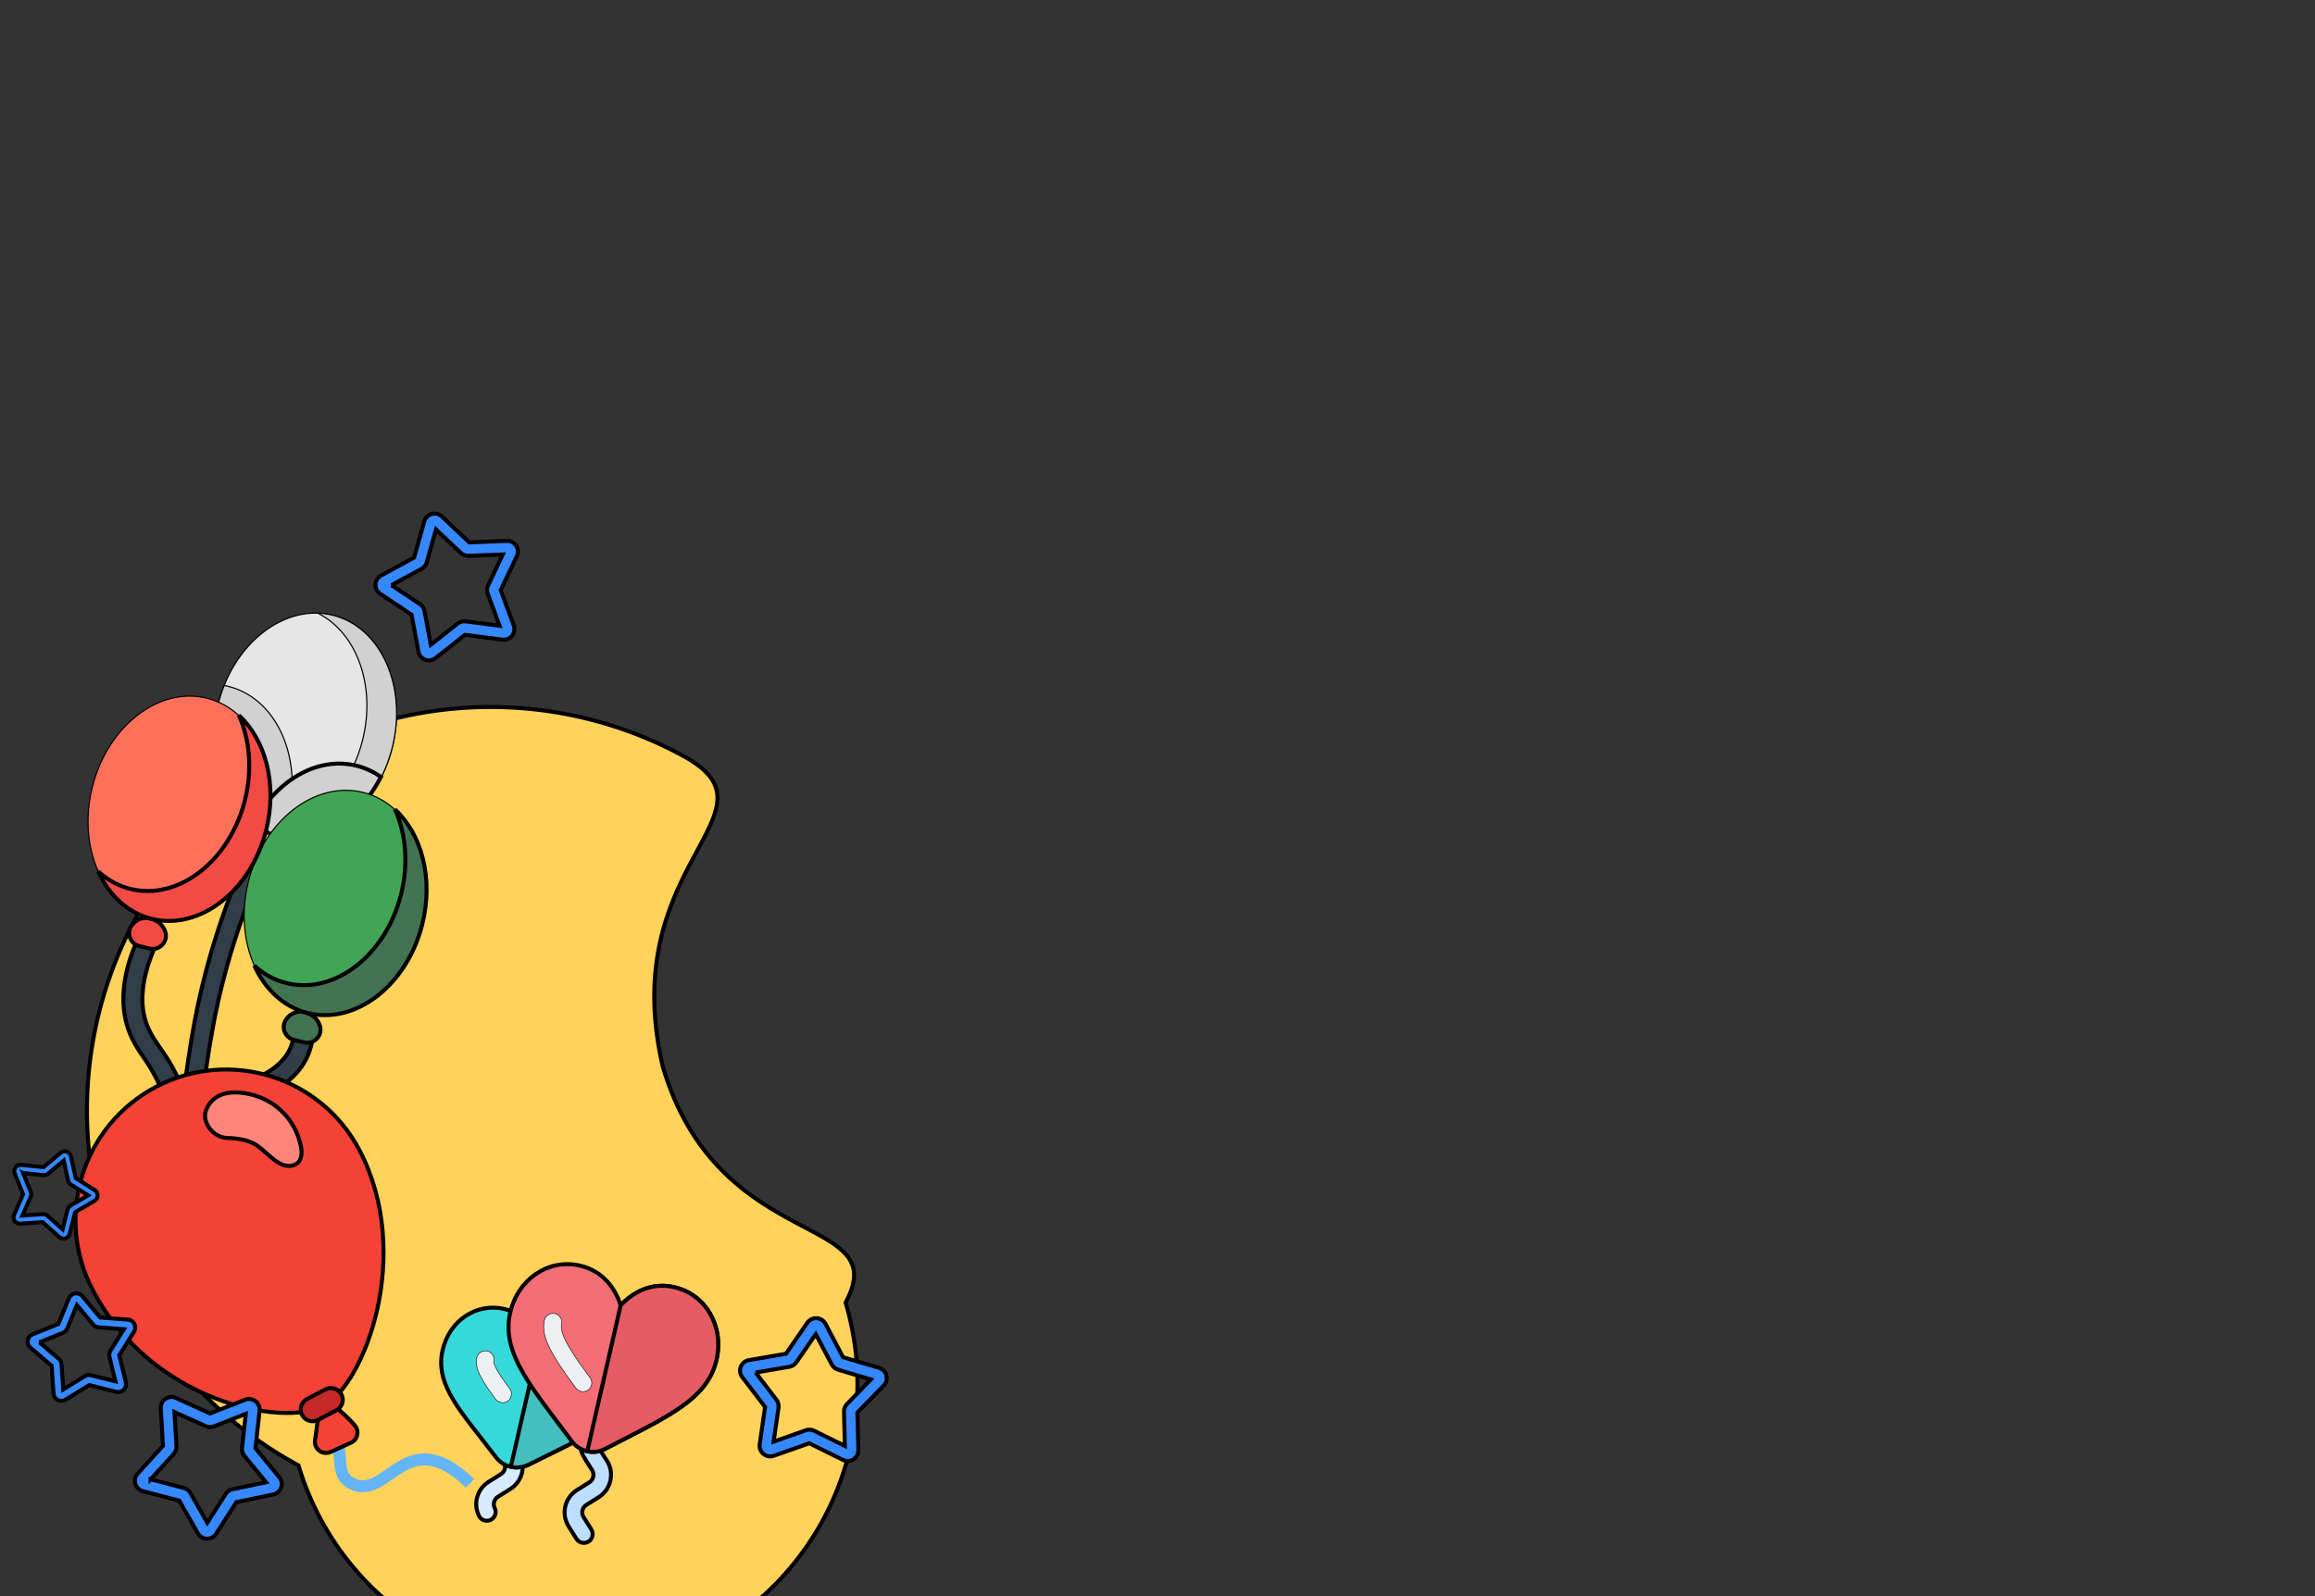<svg width="580" height="400" xmlns="http://www.w3.org/2000/svg">
 <rect width="100%" height="100%" fill="#333333" stroke="none"/>
 <!-- Created with SVG Editor - http://github.com/mzalive/SVG Editor/ -->

 <g>
  <title>background</title>
  <rect fill="none" id="canvas_background" height="402" width="582" y="-1" x="-1"/>
  <g display="none" overflow="visible" y="0" x="0" height="100%" width="100%" id="canvasGrid">
   <rect fill="url(#gridpattern)" stroke-width="0" y="0" x="0" height="100%" width="100%"/>
  </g>
 </g>
 <g>
  <title>Layer 1</title>
  <g transform="rotate(28.417 122.913,278.304) " stroke="null" id="svg_6">
   <path stroke="null" fill="#ffd35a" d="m122.913,379.426a-101.121,-101.121 0 0 1 0,-202.244c30.102,0 -2.256,31.52 32.761,70.975c34.775,34.775 68.36,4.401 68.36,30.148a-101.121,-101.121 0 0 1 -101.121,101.121z" id="svg_4"/>
  </g>
  <g stroke="null" transform="rotate(12.892 142.536,351.207) " id="svg_29">
   <path stroke="null" id="svg_20" fill="#BDDEFF" d="m155.165,381.226c0.852,0.852 0.852,2.248 0,3.115c-0.918,0.887 -2.279,0.836 -3.115,0l-2.586,-2.586c-2.586,-2.586 -2.59,-6.756 0,-9.345c0.535,-0.535 2.005,-2.005 2.586,-2.586c0.852,-0.852 0.852,-2.248 0,-3.115l-2.248,-2.233l0,-0.015c-1.148,-1.148 -1.923,-2.204 -2.204,-3.967c-0.426,-2.909 3.893,-3.597 4.364,-0.691c0.176,1.089 2.403,2.991 3.203,3.791c2.571,2.571 2.571,6.774 0,9.345l-2.586,2.586c-0.862,0.862 -0.862,2.253 0,3.115l2.586,2.586z"/>
   <path stroke="null" id="svg_21" fill="#D7EBFF" d="m126.96,384.19c-2.142,-2.636 -1.946,-6.437 0.459,-8.843l2.583,-2.583c0.848,-0.848 0.868,-2.197 0.046,-3.069c-0.835,-0.885 -0.795,-2.28 0.09,-3.115c0.887,-0.835 2.28,-0.796 3.115,0.09c2.471,2.618 2.412,6.665 -0.135,9.212l-2.583,2.583c-0.801,0.801 -0.868,2.068 -0.155,2.945c0.768,0.944 0.624,2.333 -0.32,3.101c-0.941,0.765 -2.329,0.629 -3.101,-0.32z"/>
   <path stroke="null" id="svg_22" fill="#36D9D9" d="m136.238,368.896c-1.228,1.015 -2.731,1.521 -4.233,1.517c-1.502,-0.004 -3.002,-0.517 -4.224,-1.539c-10.853,-9.078 -18.96,-14.049 -18.96,-23.164c0,-7.525 5.543,-13.474 12.695,-13.474c0.926,0 1.826,0.099 2.694,0.298c0.869,0.198 1.706,0.496 2.507,0.893c0.662,0.742 4.787,5.368 5.451,6.113c0.67,0.752 14.583,16.354 15.252,17.104c0.823,0.896 0.749,2.292 -0.162,3.115c-2.937,2.645 -6.031,5.011 -11.022,9.138z"/>
   <path stroke="null" id="svg_23" fill="#43BFBF" d="m147.26,359.758c0.911,-0.823 0.984,-2.219 0.162,-3.115c-0.669,-0.75 -14.582,-16.352 -15.252,-17.104c-0.042,-0.047 -0.097,-0.109 -0.164,-0.184l0,31.059c1.502,0.004 3.005,-0.502 4.233,-1.517c4.991,-4.128 8.085,-6.493 11.022,-9.139z"/>
   <path stroke="null" id="svg_24" fill="#F26D76" d="m161.895,317.41c-6.304,0 -10.007,3.982 -12.093,7.391c-2.072,-3.409 -5.907,-7.391 -12.211,-7.391c-8.052,0 -14.356,6.744 -14.356,15.384c0,9.301 7.347,15.473 18.456,24.803c1.205,1.014 2.468,2.072 3.762,3.174c1.249,1.058 2.821,1.587 4.349,1.587l0.015,0c1.528,0 2.968,-0.529 4.217,-1.587c1.293,-1.102 2.557,-2.16 3.761,-3.174c11.108,-9.331 18.455,-15.502 18.455,-24.803c0,-8.64 -6.304,-15.384 -14.356,-15.384z"/>
   <g stroke="null" transform="matrix(0.132,0,0,0.132,-124.137,1.557) " id="svg_25">
    <path stroke="null" id="svg_26" fill="#EDF0F2" d="m2038.441,2625.314c-3.837,0 -7.706,-1.321 -10.847,-4.016c-58.998,-50.531 -87.073,-80.231 -87.073,-112.339c0,-9.222 7.478,-16.695 16.695,-16.695s16.695,7.473 16.695,16.695c0,20.667 37.249,54.303 75.4,86.981c7,6 7.814,16.537 1.826,23.537c-3.305,3.859 -7.989,5.837 -12.696,5.837z"/>
    <path stroke="null" id="svg_27" fill="#EDF0F2" d="m1894.445,2679.73c-3.815,0 -7.652,-1.304 -10.793,-3.967c-33.945,-28.809 -52.346,-48.325 -52.346,-68.905c0,-9.222 7.478,-16.695 16.695,-16.695s16.695,7.473 16.695,16.695c0.315,4.353 7.597,15.478 40.564,43.45c7.032,5.961 7.891,16.499 1.924,23.532c-3.304,3.891 -8,5.89 -12.739,5.89z"/>
   </g>
   <path stroke="null" id="svg_28" fill="#E65C64" d="m176.251,332.795c0,9.301 -7.347,15.473 -18.456,24.803c-1.205,1.014 -2.468,2.072 -3.761,3.174c-1.249,1.058 -2.689,1.587 -4.217,1.587l-0.015,0l0,-37.558c2.086,-3.409 5.789,-7.391 12.093,-7.391c8.052,0 14.356,6.744 14.356,15.384z"/>
  </g>
  <g transform="rotate(14.1 61.786,224.939) " stroke="null" id="svg_63">
   <path stroke="null" id="svg_51" fill="#303E48" d="m84.132,254.21c-0.011,0 -0.022,0 -0.034,0c-1.317,0.018 -2.37,1.101 -2.352,2.418c0.039,2.822 -0.707,5.068 -2.493,7.51c-1.973,2.697 -4.077,3.988 -6.513,5.483c-2.096,1.286 -4.473,2.744 -6.811,5.235c-0.67,0.714 -1.593,1.699 -2.542,2.99c-0.042,-0.37 -0.085,-0.746 -0.129,-1.129c-0.629,-5.49 -1.411,-12.322 -1.802,-19.083c-0.803,-13.879 0.04,-28.101 2.505,-42.272c0.226,-1.298 -0.643,-2.532 -1.941,-2.758c-1.297,-0.227 -2.533,0.643 -2.758,1.941c-2.528,14.531 -3.392,29.122 -2.568,43.365c0.378,6.531 1.107,13.072 1.723,18.46c-2.922,-4.774 -5.817,-7.304 -8.374,-9.539c-2.165,-1.893 -4.035,-3.527 -5.595,-6.286c-3.189,-5.64 -2.688,-12.912 -2.088,-16.81c0.198,-1.287 -0.613,-2.563 -1.892,-2.807c-1.333,-0.254 -2.598,0.646 -2.806,1.973c-1.553,9.927 0.576,16.35 2.634,19.991c1.96,3.467 4.323,5.532 6.608,7.529c2.428,2.123 4.755,4.632 7.5,8.53c3.929,5.577 4.761,11.699 4.777,13.634c0.016,1.884 0.073,3.676 0.084,4.013c0.043,1.29 1.102,2.306 2.382,2.306c0.027,0 0.054,-0 0.081,-0.001c1.317,-0.044 2.348,-1.146 2.304,-2.463c-0.052,-1.56 -0.417,-12.529 5.374,-18.32c1.963,-1.963 3.808,-3.194 5.827,-4.433c2.626,-1.611 5.341,-3.277 7.869,-6.733c2.414,-3.3 3.466,-6.506 3.412,-10.392c-0.018,-1.306 -1.082,-2.352 -2.384,-2.352z"/>
   <path stroke="null" id="svg_52" fill="#F44A46" d="m38.657,243.272l2.609,0c2.705,0 4.319,-3.087 2.706,-5.259c-0.882,-1.188 -2.208,-2.106 -4.2,-2.106c-2.409,0 -3.627,1.342 -4.232,2.88c-0.849,2.157 0.799,4.484 3.117,4.484z"/>
   <path stroke="null" id="svg_53" fill="#427451" d="m81.945,256.635l2.609,0c2.705,0 4.318,-3.087 2.706,-5.259c-0.882,-1.188 -2.208,-2.106 -4.2,-2.106c-2.409,0 -3.627,1.342 -4.232,2.88c-0.849,2.157 0.799,4.484 3.117,4.484z"/>
   <ellipse stroke="null" transform="matrix(0.289,0,0,0.289,-316.443,-194.801) " id="svg_54" fill="#E6E6E6" ry="98.792" rx="77.781" cy="1295.514" cx="1321.741"/>
   <g stroke="null" transform="matrix(0.289,0,0,0.289,-316.443,-194.801) " id="svg_55">
    <path stroke="null" id="svg_56" fill="#D1D1D1" d="m1321.744,1196.722c-4.524,0 -8.955,0.496 -13.266,1.437c36.634,7.998 64.51,48.541 64.51,97.359s-27.876,89.361 -64.51,97.359c4.311,0.941 8.743,1.437 13.266,1.437c42.954,0 77.777,-44.233 77.777,-98.797s-34.823,-98.795 -77.777,-98.795z"/>
    <path stroke="null" id="svg_57" fill="#D1D1D1" d="m1249.03,1278.634c-1.322,0 -2.637,0.043 -3.942,0.125c-0.733,5.448 -1.119,11.046 -1.119,16.759c0,54.564 34.822,98.797 77.777,98.797c1.322,0 2.637,-0.043 3.942,-0.125c0.733,-5.448 1.119,-11.046 1.119,-16.759c0,-54.564 -34.822,-98.797 -77.777,-98.797z"/>
   </g>
   <ellipse stroke="null" transform="matrix(0.289,0,0,0.289,-316.443,-194.801) " id="svg_58" fill="#FF705B" ry="98.792" rx="77.781" cy="1391.885" cx="1233.459"/>
   <path stroke="null" id="svg_59" fill="#D1D1D1" d="m58.878,206.821c2.08,0.807 4.287,1.242 6.575,1.242c10.252,0 18.899,-8.721 21.598,-20.64c-2.08,-0.807 -4.287,-1.242 -6.575,-1.242c-10.252,0 -18.899,8.72 -21.598,20.64z"/>
   <ellipse stroke="null" transform="matrix(0.289,0,0,0.289,-316.443,-194.801) " id="svg_60" fill="#42A555" ry="98.792" rx="77.781" cy="1438.144" cx="1384.652"/>
   <path stroke="null" id="svg_61" fill="#F44A46" d="m48.777,181.108c4.108,5.173 6.654,12.345 6.654,20.274c0,15.765 -10.061,28.546 -22.472,28.546c-3.136,0 -6.122,-0.817 -8.834,-2.292c4.061,5.113 9.649,8.272 15.818,8.272c12.411,0 22.472,-12.78 22.472,-28.546c0,-11.781 -5.619,-21.894 -13.638,-26.254z"/>
   <path stroke="null" id="svg_62" fill="#427451" d="m92.463,194.471c4.108,5.173 6.654,12.345 6.654,20.274c0,15.765 -10.061,28.546 -22.472,28.546c-3.136,0 -6.122,-0.817 -8.834,-2.292c4.061,5.113 9.649,8.272 15.818,8.272c12.411,0 22.472,-12.78 22.472,-28.546c0,-11.781 -5.619,-21.894 -13.638,-26.254z"/>
  </g>
  <g transform="rotate(-14.247 64.266,325.103) " stroke="null" id="svg_15">
   <path stroke="#64b5f6" id="svg_10" stroke-miterlimit="10" stroke-width="3" fill="none" d="m74.045,362.577c2.928,4.782 -2.323,9.876 1.805,13.574c7.651,6.831 17.019,-11.759 28.779,7.309"/>
   <path stroke="null" id="svg_11" fill="#f44336" d="m72.708,367.242l5.494,-0.976a2.791,2.791 0 0 0 2.02,-4.001a33.804,33.804 0 0 0 -7.026,-9.388c-0.429,2.82 -2.108,7.202 -3.533,10.539a2.781,2.781 0 0 0 3.045,3.825z"/>
   <path stroke="null" id="svg_12" fill="#f44336" d="m24.949,313.237c7.397,30.994 37.727,45.095 48.911,42.412s31.326,-31.228 24.475,-59.948c-4.85,-20.269 -25.207,-32.76 -45.476,-27.91s-32.76,25.207 -27.91,45.476l0,-0.029z"/>
   <path stroke="null" id="svg_13" fill="#c62828" d="m71.664,358.684l5.036,-1.2c1.591,-0.381 2.576,-1.971 2.196,-3.562s-1.971,-2.576 -3.562,-2.196l-5.065,1.2c-1.591,0.381 -2.576,1.971 -2.196,3.562s1.971,2.576 3.562,2.196l0.029,0z"/>
   <path stroke="null" id="svg_14" fill="#ff847a" d="m76.397,276.056c-3.972,-2.42 -9.661,-4.03 -12.882,0.537c-1.718,2.43 -0.098,6.978 3.445,8.002c5.992,1.747 7.036,3.904 8.256,5.65c1.474,2.049 2.869,4.616 5.358,5.016s3.904,-1.474 3.796,-5.084c-0.02,-5.777 -3.035,-11.125 -7.973,-14.121z"/>
  </g>
  <g stroke="null" transform="rotate(3.421 203.569,347.957) " id="svg_144">
   <path stroke="null" id="svg_143" fill="#3688FF" d="m213.3,365.593c-0.35,0 -0.705,-0.071 -1.043,-0.213l-8.686,-3.66l-8.686,3.66c-0.87,0.366 -1.842,0.252 -2.605,-0.299c-0.764,-0.555 -1.173,-1.444 -1.09,-2.385l0.795,-9.395l-6.167,-7.136c-0.618,-0.712 -0.811,-1.673 -0.52,-2.57c0.291,-0.897 1.011,-1.559 1.932,-1.775l9.178,-2.145l4.876,-8.068c0.488,-0.807 1.342,-1.287 2.283,-1.287c0.945,0 1.799,0.48 2.287,1.287l4.876,8.068l9.178,2.145c0.917,0.216 1.641,0.878 1.932,1.775c0.291,0.897 0.098,1.858 -0.52,2.57l-6.163,7.132l0.795,9.395c0.079,0.941 -0.327,1.83 -1.09,2.385c-0.464,0.338 -1.011,0.512 -1.563,0.516zm-24.197,-20.761l5.612,6.49c0.468,0.539 0.701,1.259 0.642,1.972l-0.724,8.549l7.903,-3.33c0.661,-0.276 1.413,-0.276 2.07,0l7.907,3.33l-0.724,-8.549c-0.059,-0.712 0.173,-1.433 0.642,-1.972l5.609,-6.49l-8.352,-1.952c-0.697,-0.161 -1.307,-0.606 -1.677,-1.22l-4.44,-7.336l-4.44,7.34c-0.37,0.614 -0.98,1.055 -1.677,1.22l-8.352,1.948zm21.777,-4.908l0.008,0l-0.008,0z"/>
  </g>
  <g stroke="null" transform="rotate(-15.422 112.855,145.815) " id="svg_148">
   <path stroke="null" id="svg_147" fill="#3688FF" d="m122.586,163.451c-0.35,0 -0.705,-0.071 -1.043,-0.213l-8.686,-3.66l-8.686,3.66c-0.87,0.366 -1.842,0.252 -2.605,-0.299c-0.764,-0.555 -1.173,-1.444 -1.09,-2.385l0.795,-9.395l-6.167,-7.136c-0.618,-0.712 -0.811,-1.673 -0.52,-2.57c0.291,-0.897 1.011,-1.559 1.932,-1.775l9.178,-2.145l4.876,-8.068c0.488,-0.807 1.342,-1.287 2.283,-1.287c0.945,0 1.799,0.48 2.287,1.287l4.876,8.068l9.178,2.145c0.917,0.216 1.641,0.878 1.932,1.775c0.291,0.897 0.098,1.858 -0.52,2.57l-6.163,7.132l0.795,9.395c0.079,0.941 -0.327,1.83 -1.09,2.385c-0.464,0.338 -1.011,0.512 -1.563,0.516zm-24.197,-20.761l5.612,6.49c0.468,0.539 0.701,1.259 0.642,1.972l-0.724,8.549l7.903,-3.33c0.661,-0.276 1.413,-0.276 2.07,0l7.907,3.33l-0.724,-8.549c-0.059,-0.712 0.173,-1.433 0.642,-1.972l5.609,-6.49l-8.352,-1.952c-0.697,-0.161 -1.307,-0.606 -1.677,-1.22l-4.44,-7.336l-4.44,7.34c-0.37,0.614 -0.98,1.055 -1.677,1.22l-8.352,1.948zm21.777,-4.908l0.008,0l-0.008,0z"/>
  </g>
  <g stroke="null" transform="rotate(-34.52 51.427,365.1) " id="svg_154">
   <path stroke="null" id="svg_153" fill="#3688FF" d="m61.158,382.736c-0.35,0 -0.705,-0.071 -1.043,-0.213l-8.686,-3.66l-8.686,3.66c-0.87,0.366 -1.842,0.252 -2.605,-0.299c-0.764,-0.555 -1.173,-1.444 -1.09,-2.385l0.795,-9.395l-6.167,-7.136c-0.618,-0.712 -0.811,-1.673 -0.52,-2.57c0.291,-0.897 1.011,-1.559 1.932,-1.775l9.178,-2.145l4.876,-8.068c0.488,-0.807 1.342,-1.287 2.283,-1.287c0.945,0 1.799,0.48 2.287,1.287l4.876,8.068l9.178,2.145c0.917,0.216 1.641,0.878 1.932,1.775c0.291,0.897 0.098,1.858 -0.52,2.57l-6.163,7.132l0.795,9.395c0.079,0.941 -0.327,1.83 -1.09,2.385c-0.464,0.338 -1.011,0.512 -1.563,0.516zm-24.197,-20.761l5.612,6.49c0.468,0.539 0.701,1.259 0.642,1.972l-0.724,8.549l7.903,-3.33c0.661,-0.276 1.413,-0.276 2.07,0l7.907,3.33l-0.724,-8.549c-0.059,-0.712 0.173,-1.433 0.642,-1.972l5.609,-6.49l-8.352,-1.952c-0.697,-0.161 -1.307,-0.606 -1.677,-1.22l-4.44,-7.336l-4.44,7.34c-0.37,0.614 -0.98,1.055 -1.677,1.22l-8.352,1.948zm21.777,-4.908l0.008,0l-0.008,0z"/>
  </g>
  <g transform="rotate(-12.882 20.806,337.04) " stroke="null" id="svg_156">
   <path transform="rotate(4.08 20.806,337.04) " stroke="null" id="svg_155" fill="#3688FF" d="m28.008,350.092c-0.259,0 -0.521,-0.052 -0.772,-0.157l-6.429,-2.709l-6.429,2.709c-0.644,0.271 -1.363,0.186 -1.928,-0.221c-0.565,-0.411 -0.868,-1.069 -0.807,-1.765l0.588,-6.953l-4.564,-5.281c-0.457,-0.527 -0.6,-1.238 -0.384,-1.902c0.216,-0.664 0.749,-1.153 1.43,-1.314l6.793,-1.588l3.609,-5.971c0.361,-0.597 0.993,-0.953 1.689,-0.953c0.699,0 1.331,0.355 1.692,0.953l3.609,5.971l6.793,1.588c0.679,0.16 1.215,0.65 1.43,1.314c0.216,0.664 0.073,1.375 -0.384,1.902l-4.562,5.278l0.588,6.953c0.058,0.696 -0.242,1.354 -0.807,1.765c-0.344,0.251 -0.749,0.379 -1.156,0.382zm-17.908,-15.365l4.154,4.803c0.347,0.399 0.518,0.932 0.475,1.459l-0.536,6.327l5.849,-2.464c0.489,-0.204 1.046,-0.204 1.532,0l5.852,2.464l-0.536,-6.327c-0.044,-0.527 0.128,-1.06 0.475,-1.459l4.151,-4.803l-6.181,-1.445c-0.516,-0.119 -0.967,-0.449 -1.241,-0.903l-3.286,-5.43l-3.286,5.432c-0.274,0.454 -0.725,0.781 -1.241,0.903l-6.181,1.442zm16.117,-3.632l0.006,0l-0.006,0z"/>
  </g>
  <g stroke="null" transform="rotate(14.859 13.427,298.767) " id="svg_158">
   <path stroke="null" id="svg_157" fill="#3688FF" d="m18.305,309.437c-0.208,-0.015 -0.415,-0.072 -0.61,-0.17l-4.999,-2.539l-5.308,1.804c-0.532,0.18 -1.103,0.071 -1.533,-0.288c-0.43,-0.362 -0.635,-0.907 -0.546,-1.461l0.869,-5.54l-3.357,-4.494c-0.336,-0.449 -0.41,-1.027 -0.199,-1.547c0.211,-0.52 0.666,-0.882 1.222,-0.971l5.536,-0.884l3.235,-4.58c0.324,-0.458 0.851,-0.707 1.409,-0.667c0.56,0.04 1.047,0.361 1.302,0.86l2.552,4.993l5.355,1.661c0.535,0.167 0.937,0.59 1.071,1.135c0.135,0.545 -0.02,1.106 -0.417,1.503l-3.959,3.97l0.074,5.607c0.007,0.561 -0.271,1.072 -0.748,1.369c-0.29,0.181 -0.622,0.261 -0.949,0.24zm-13.477,-13.341l3.055,4.088c0.255,0.34 0.362,0.777 0.297,1.197l-0.791,5.041l4.83,-1.641c0.404,-0.135 0.85,-0.104 1.228,0.088l4.55,2.31l-0.068,-5.102c-0.005,-0.425 0.163,-0.843 0.464,-1.143l3.602,-3.613l-4.872,-1.512c-0.406,-0.125 -0.75,-0.415 -0.943,-0.795l-2.323,-4.54l-2.945,4.167c-0.245,0.349 -0.626,0.584 -1.046,0.653l-5.037,0.802zm13.128,-1.99l0.005,0l-0.005,-0z"/>
  </g>
 </g>
</svg>